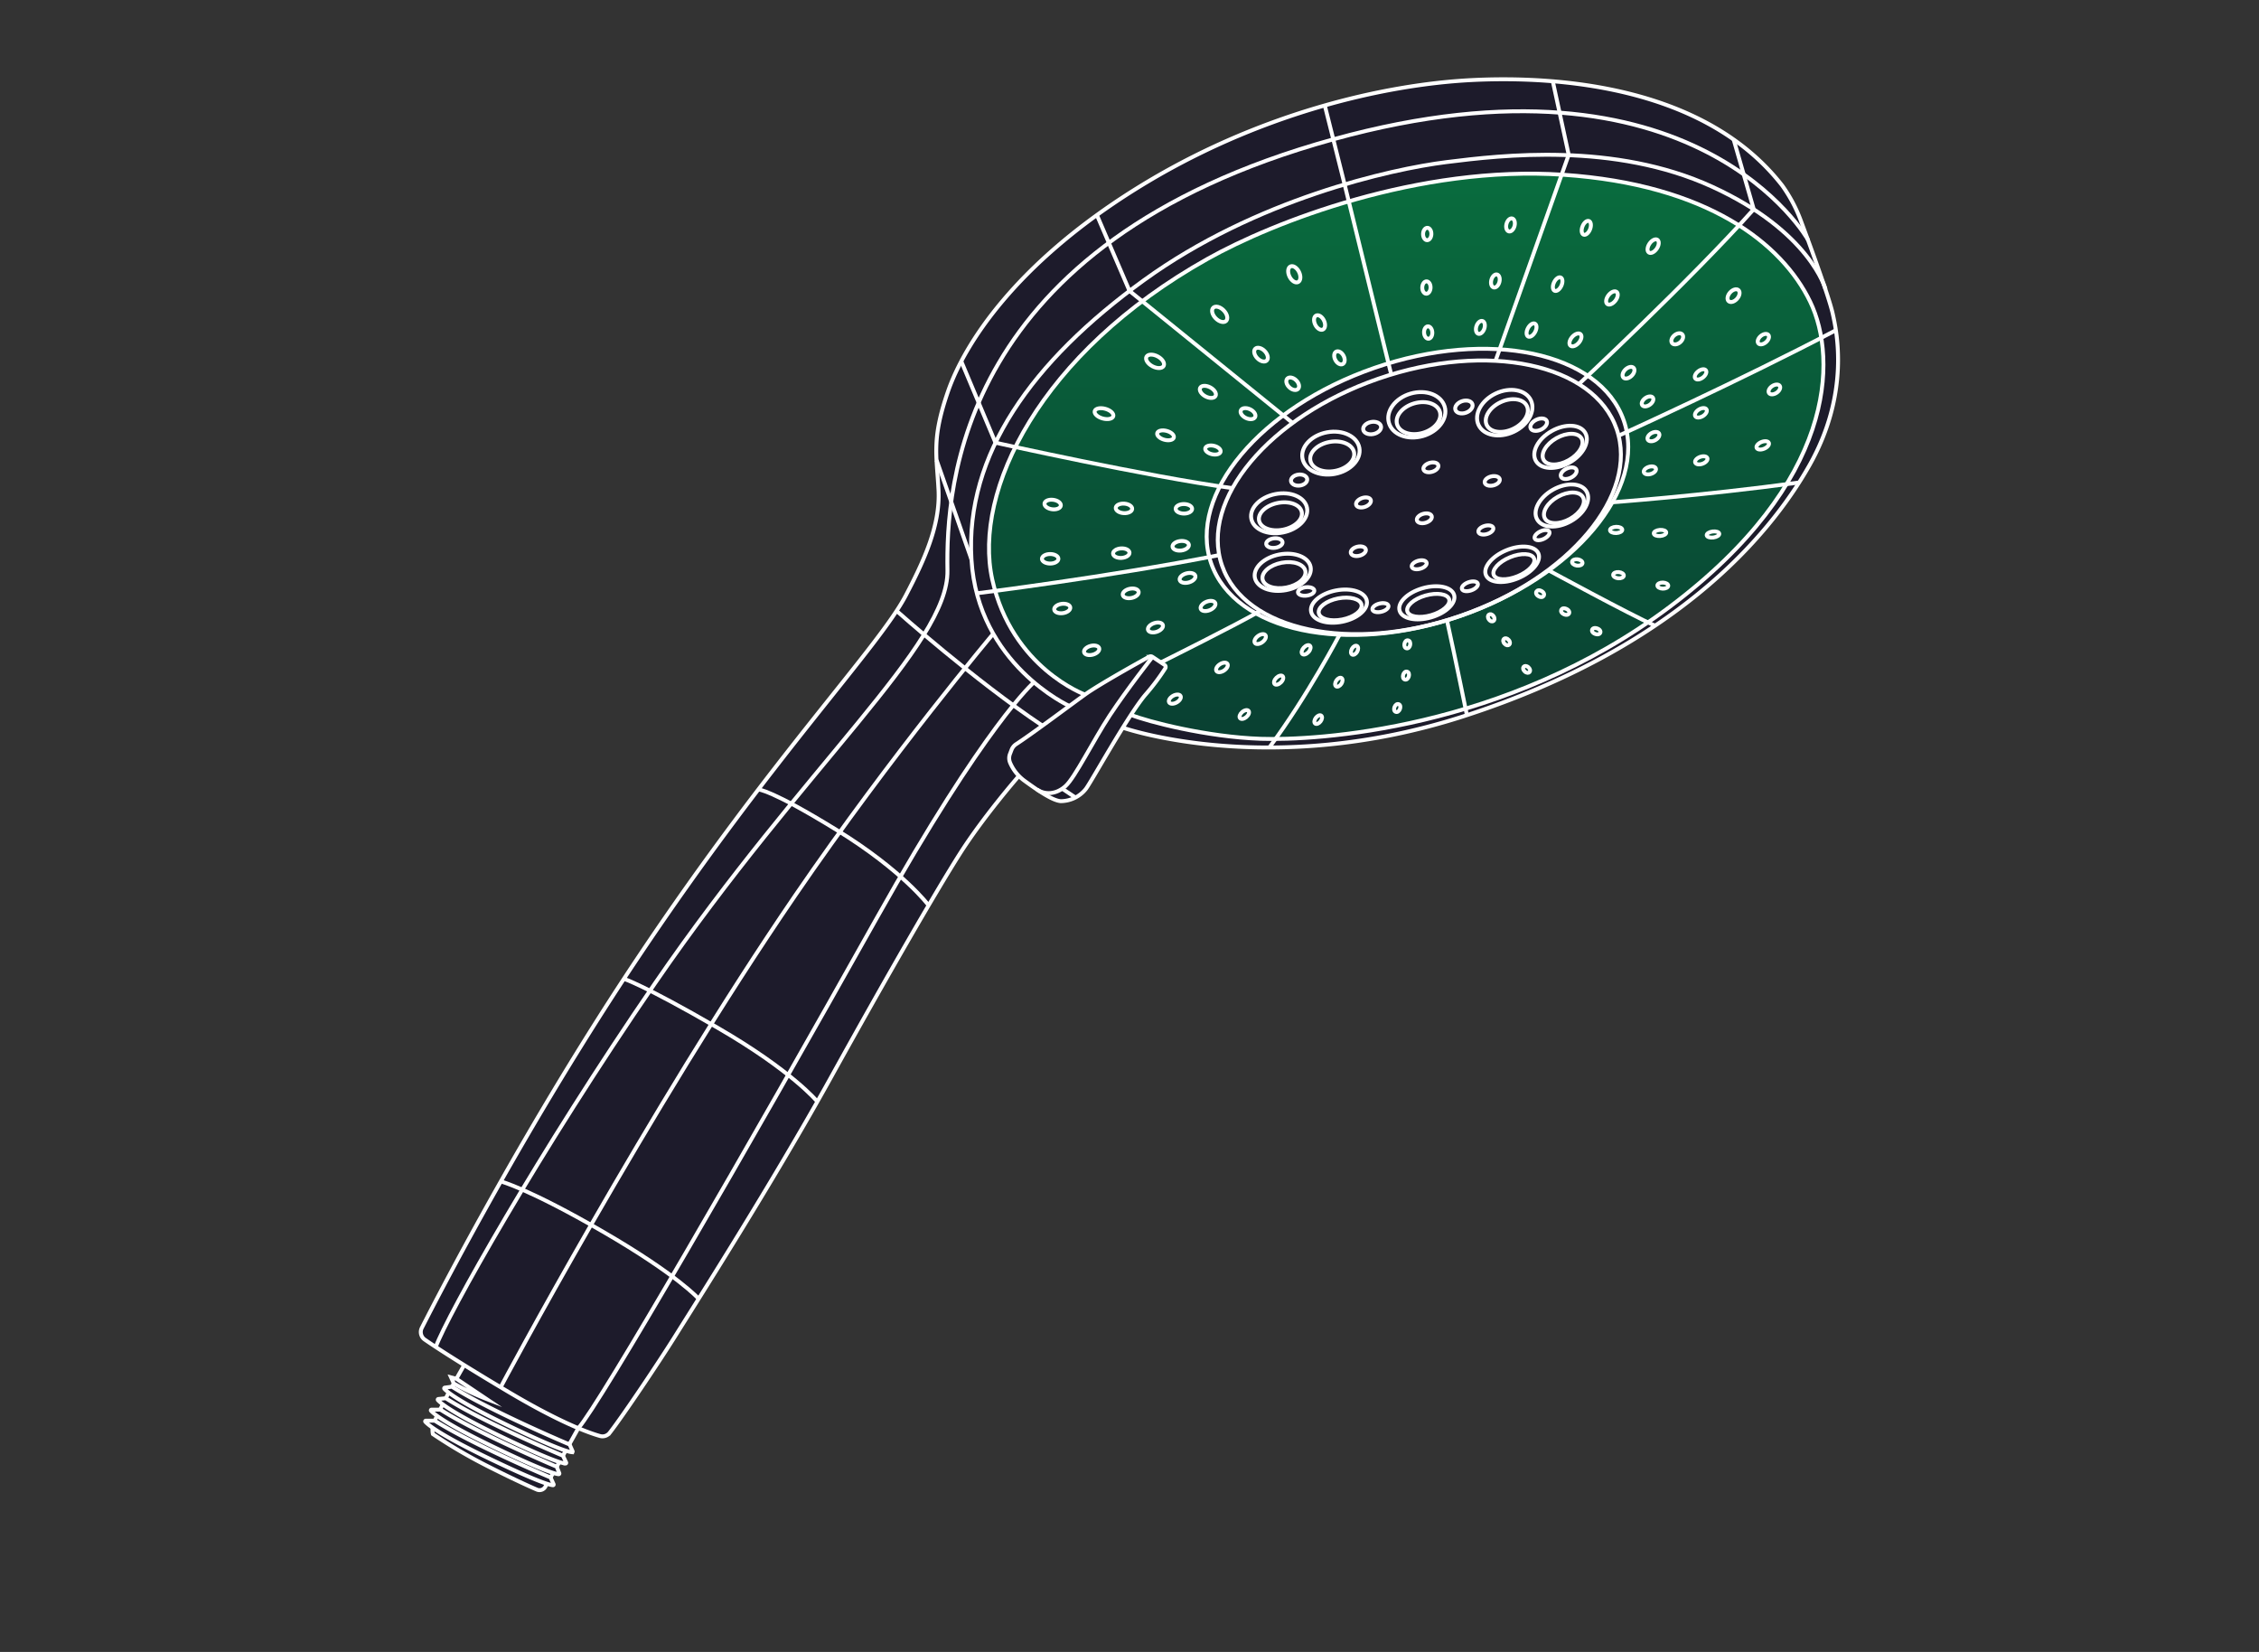 <svg xmlns="http://www.w3.org/2000/svg" xmlns:xlink="http://www.w3.org/1999/xlink" id="Ebene_1" data-name="Ebene 1" width="820.6" height="600" viewBox="0 0 820.6 600"><rect x="0" y="0" width="820.6" height="600" fill="#333333" stroke="none"/><defs><style>.cls-1{opacity:0.5;}.cls-2{fill:#070424;}.cls-3{opacity:0.7;fill:url(#Unbenannter_Verlauf_2);}.cls-4{fill:none;stroke:#fff;stroke-miterlimit:10;stroke-width:1.42px;}</style><linearGradient id="Unbenannter_Verlauf_2" x1="510.82" y1="63.07" x2="510.82" y2="268.41" gradientUnits="userSpaceOnUse"><stop offset="0" stop-color="#008f46"></stop><stop offset="1" stop-color="#005035"></stop></linearGradient></defs><title>Zeichenfläche 6</title><g class="cls-1"><path class="cls-2" d="M665.77,113.94c-1.37-6.19-8.49-25.46-11.47-33.49a54.15,54.15,0,0,0-6.88-13.08c-28-36-81.21-39.91-112.87-38.31s-78,12.16-121.83,39.46S350.33,125,344.37,142.16s-4.13,22.94-3.45,35.79-5.27,25.69-11.81,38.2c-10,19.1-48.06,57.92-97,131.11-40.24,60.12-72.15,121.83-78.88,135.05a3.35,3.35,0,0,0,1.1,4.28c2.43,1.66,6.89,4.61,14.3,9.2h0s-1.17,2.1-2.78,5l-.06,0-1.93-.51,1,2.21.07,0-.65,1.22-.08-.05-2.57.32a.26.26,0,0,0-.19.42,13.15,13.15,0,0,0,1.68,1.46c-.36.66-.71,1.33-1.07,2l-.07,0-2.69.26a.25.25,0,0,0-.19.41,12.48,12.48,0,0,0,1.78,1.53l-.85,1.71c.27-.53.55-1.1.85-1.71l0,0c-.34.64-.66,1.27-1,1.89h-3.14a.25.25,0,0,0-.2.41,14.7,14.7,0,0,0,2.21,1.85c-.31.62-.6,1.22-.85,1.76h-3.22a.24.24,0,0,0-.19.41,15.23,15.23,0,0,0,2.64,2.16,6.71,6.71,0,0,0,.09,2.31,184.61,184.61,0,0,0,19.62,11.52C188,538.07,194.9,541,194.9,541a2.43,2.43,0,0,0,3.27-1.21c.12-.18.29-.48.52-.87a9.86,9.86,0,0,0,2.15.52.25.25,0,0,0,.24-.35L200,536.64h0l.95-1.69h0l-1,1.68c.3-.51.62-1.09,1-1.68a9.29,9.29,0,0,0,2,.46.25.25,0,0,0,.24-.36l-.92-2.36h0l.94-1.69a10.72,10.72,0,0,0,2.25.56.25.25,0,0,0,.23-.36l-1.17-2.48h0l1-1.81a10.53,10.53,0,0,0,2.27.56.24.24,0,0,0,.24-.35l-1.08-2.44-.15-.06,3.31-5.89h0a70.66,70.66,0,0,0,7.86,2.84,3.32,3.32,0,0,0,3.53-1.15c4.76-6.09,18-25.8,24.05-35.52,6.88-11,35.1-55.28,56.2-93.37s38.09-67.44,46.8-81.21,21.57-28.45,21.57-28.45l.07,0a14.14,14.14,0,0,0,1.82,1.58c4.48,3.27,10.33,7.4,13.42,7.57a11.7,11.7,0,0,0,9.12-4.47c1.37-1.82,7.54-12.81,13.41-22.24,3.68,1.24,55.58,17.91,123.9-4.2,75.92-24.57,110.57-64.69,125.48-91.08S667.15,120.14,665.77,113.94Z"></path><path class="cls-2" d="M157.9,516l.72-1.56Q158.21,515.26,157.9,516Z"></path><path class="cls-2" d="M168.59,495.79s-1.26,2.16-2.84,5Z"></path><path class="cls-2" d="M210.05,518.73l-3.29,5.88C208.63,521.28,210.05,518.73,210.05,518.73Z"></path></g><path class="cls-3" d="M657.55,109.59c-10.2-21.11-37.32-42.55-89.7-46.12S462.54,80.62,438.69,94c-61,34.18-85.35,84.42-78.23,116.54s33.72,41.75,33.72,41.75c5.1-3.68,20.07-12,23.3-13.77a1.15,1.15,0,0,1,1.21.06l4.39,2.92a.92.92,0,0,1,.28,1.22,79.48,79.48,0,0,1-7.33,9.74,83.18,83.18,0,0,0-5.16,7.21h0c6,2.39,27.36,8,47.09,8.67s88.78-3,148.66-48S667.74,130.69,657.55,109.59ZM530.46,223.75c-41.4,14.3-81.92,5.72-90.52-19.16s18-56.65,59.4-71,81.92-5.72,90.52,19.16S571.86,209.45,530.46,223.75Z"></path><path class="cls-4" d="M370.09,281.87s-12.85,14.69-21.56,28.45-25.7,43.13-46.8,81.21-49.33,82.36-56.21,93.37c-6.07,9.72-19.29,29.43-24.05,35.52a3.32,3.32,0,0,1-3.53,1.15c-4.1-1.16-14.39-4.83-33.21-16-17.63-10.48-26.57-16.34-30.41-19a3.33,3.33,0,0,1-1.09-4.28c6.72-13.22,38.63-74.93,78.87-135,49-73.19,87-112,97-131.11,6.54-12.51,12.5-25.35,11.82-38.2s-2.53-18.58,3.44-35.79,24.53-46.34,68.35-73.64,90.17-37.85,121.83-39.46,84.88,2.3,112.87,38.31a54.15,54.15,0,0,1,6.88,13.08c3,8,10.1,27.3,11.47,33.49s6.43,28.68-8.48,55.06-49.56,66.51-125.49,91.08c-70.89,22.94-124.11,4.13-124.11,4.13"></path><path class="cls-4" d="M388.44,256.41s-33.26-15.14-35.55-53.22,22-72,62.63-101.4,89.7-40.38,109.88-42.91,61-7.34,96.59,8.95,41.14,37.22,41.14,37.22"></path><path class="cls-4" d="M204.49,528.73l1-1.82"></path><path class="cls-4" d="M202.25,532.7l.94-1.66"></path><path class="cls-4" d="M200,536.64c.34-.59.72-1.25,1.11-1.95"></path><path class="cls-4" d="M157.17,518.52a6.69,6.69,0,0,0,.08,2.35,184.61,184.61,0,0,0,19.62,11.52c11.18,5.68,18.06,8.61,18.06,8.61a2.43,2.43,0,0,0,3.27-1.21c.12-.18.29-.48.52-.87"></path><path class="cls-4" d="M158.65,514.43q-.41.83-.72,1.56"></path><path class="cls-4" d="M160.87,510q-.45.93-.87,1.74"></path><path class="cls-4" d="M163,505.84c-.36.68-.72,1.36-1.06,2"></path><path class="cls-4" d="M164.83,502.49l-.66,1.21"></path><path class="cls-4" d="M154.71,516a.24.24,0,0,0-.19.41c1,1.13,5.36,4.79,23.44,13.47,17.38,8.34,21.8,9.49,22.91,9.57a.25.25,0,0,0,.24-.35L200,536.64S171.86,524.82,157.93,516Z"></path><path class="cls-4" d="M156.77,512a.24.24,0,0,0-.19.41c1,1.13,5.35,4.79,23.44,13.47,17.38,8.34,21.8,9.49,22.91,9.57a.25.25,0,0,0,.24-.36l-.92-2.36S173.92,520.8,160,512Z"></path><path class="cls-4" d="M159.27,508.12a.25.25,0,0,0-.2.41c1,1.13,5.36,4.79,23.44,13.47,17.39,8.34,21.8,9.49,22.92,9.57a.26.26,0,0,0,.24-.36l-1.18-2.48s-28.61-12-42.54-20.87Z"></path><path class="cls-4" d="M161.6,504a.26.26,0,0,0-.19.42c1,1.13,5.36,4.79,23.44,13.46,17.39,8.34,21.8,9.49,22.92,9.57a.24.24,0,0,0,.23-.35l-1.08-2.44s-28.82-12.15-42.75-21Z"></path><path class="cls-4" d="M163.85,500.28l1,2.21a88.35,88.35,0,0,0,11.87,5.63l-10.92-7.33Z"></path><path class="cls-4" d="M366.93,273.72a4.23,4.23,0,0,0,0,3.31,15.84,15.84,0,0,0,5,6.39c4.48,3.27,10.33,7.4,13.42,7.57a11.7,11.7,0,0,0,9.12-4.47c2.07-2.75,15.15-26.5,21.51-34.07a79.48,79.48,0,0,0,7.33-9.74.92.92,0,0,0-.28-1.22l-4.39-2.92a1.15,1.15,0,0,0-1.21-.06c-3.23,1.79-18.2,10.09-23.3,13.77-5.31,3.82-19.64,14.56-25,18a4.37,4.37,0,0,0-1.65,2Z"></path><path class="cls-4" d="M418.69,238.57s-9,11.36-15.56,21.28c-6,9.12-12.63,22.57-16.07,25.67s-7.51,3.19-10.33,1.25"></path><path class="cls-4" d="M410.87,259.67c6,2.39,27.36,8,47.09,8.67s88.78-3,148.66-48,61.12-89.68,50.93-110.78S620.23,67,567.85,63.47,462.54,80.62,438.69,94c-61,34.18-85.35,84.42-78.23,116.54s33.72,41.75,33.72,41.75"></path><ellipse class="cls-4" cx="515.58" cy="180.67" rx="75.84" ry="45.58" transform="translate(-30.73 178.23) rotate(-19.06)"></ellipse><ellipse class="cls-4" cx="514.9" cy="178.7" rx="79.3" ry="47.67" transform="translate(-30.13 177.9) rotate(-19.06)"></ellipse><ellipse class="cls-4" cx="465.96" cy="207.9" rx="10.31" ry="6.59" transform="translate(-30.78 91.31) rotate(-10.84)"></ellipse><ellipse class="cls-4" cx="466.4" cy="208.93" rx="7.91" ry="4.58" transform="translate(-30.96 91.41) rotate(-10.84)"></ellipse><ellipse class="cls-4" cx="566.89" cy="162.3" rx="10.31" ry="6.59" transform="translate(-6.31 300.69) rotate(-29.55)"></ellipse><ellipse class="cls-4" cx="567.63" cy="163.13" rx="7.91" ry="4.58" transform="translate(-6.62 301.17) rotate(-29.55)"></ellipse><ellipse class="cls-4" cx="567.37" cy="183.63" rx="10.31" ry="6.59" transform="translate(-17.33 300.92) rotate(-29.28)"></ellipse><ellipse class="cls-4" cx="568.11" cy="184.47" rx="7.91" ry="4.58" transform="translate(-17.64 301.39) rotate(-29.28)"></ellipse><ellipse class="cls-4" cx="549.31" cy="204.98" rx="10.31" ry="5.52" transform="translate(-36.67 224.67) rotate(-22.39)"></ellipse><ellipse class="cls-4" cx="549.93" cy="205.85" rx="7.91" ry="3.71" transform="translate(-36.95 224.97) rotate(-22.39)"></ellipse><ellipse class="cls-4" cx="518.31" cy="218.98" rx="10.31" ry="5.52" transform="translate(-40.29 151.41) rotate(-16.01)"></ellipse><ellipse class="cls-4" cx="518.83" cy="219.91" rx="7.91" ry="3.71" transform="translate(-40.53 151.59) rotate(-16.01)"></ellipse><ellipse class="cls-4" cx="486.37" cy="220.19" rx="10.31" ry="5.8" transform="translate(-33.3 97.81) rotate(-11.11)"></ellipse><ellipse class="cls-4" cx="486.81" cy="221.22" rx="7.91" ry="3.9" transform="translate(-33.49 97.91) rotate(-11.11)"></ellipse><ellipse class="cls-4" cx="464.66" cy="186.45" rx="10.31" ry="7.11" transform="translate(-27.41 94.04) rotate(-11.23)"></ellipse><ellipse class="cls-4" cx="465.12" cy="187.55" rx="7.91" ry="4.94" transform="translate(-27.62 94.15) rotate(-11.23)"></ellipse><ellipse class="cls-4" cx="483.47" cy="164.54" rx="10.51" ry="7.69" transform="translate(-21.75 89.93) rotate(-10.39)"></ellipse><ellipse class="cls-4" cx="483.94" cy="165.75" rx="8.07" ry="5.35" transform="translate(-21.96 90.03) rotate(-10.39)"></ellipse><ellipse class="cls-4" cx="546.61" cy="149.92" rx="10.51" ry="7.69" transform="translate(-11.61 248.13) rotate(-25.32)"></ellipse><ellipse class="cls-4" cx="547.37" cy="150.97" rx="8.07" ry="5.35" transform="translate(-11.99 248.56) rotate(-25.32)"></ellipse><ellipse class="cls-4" cx="514.67" cy="150.64" rx="10.55" ry="8.03" transform="translate(-21.59 148.75) rotate(-16.11)"></ellipse><ellipse class="cls-4" cx="515.28" cy="151.85" rx="8.1" ry="5.58" transform="translate(-21.9 148.96) rotate(-16.11)"></ellipse><ellipse class="cls-4" cx="498.43" cy="155.49" rx="3.29" ry="2.23" transform="translate(-20.73 100.02) rotate(-11.23)"></ellipse><ellipse class="cls-4" cx="495.3" cy="182.54" rx="2.8" ry="1.68" transform="translate(-32.46 171.71) rotate(-19.06)"></ellipse><ellipse class="cls-4" cx="493.42" cy="200.22" rx="2.8" ry="1.68" transform="translate(-33.54 123.65) rotate(-13.82)"></ellipse><ellipse class="cls-4" cx="515.53" cy="205.16" rx="2.8" ry="1.5" transform="translate(-36.59 150.11) rotate(-16.01)"></ellipse><ellipse class="cls-4" cx="519.78" cy="169.72" rx="2.8" ry="1.68" transform="translate(-26.68 150.91) rotate(-16.11)"></ellipse><ellipse class="cls-4" cx="517.41" cy="188.24" rx="2.8" ry="1.68" transform="translate(-31.92 150.98) rotate(-16.11)"></ellipse><ellipse class="cls-4" cx="539.75" cy="192.47" rx="2.8" ry="1.54" transform="translate(-32.21 157.35) rotate(-16.11)"></ellipse><ellipse class="cls-4" cx="542.07" cy="174.63" rx="2.8" ry="1.68" transform="translate(-25.85 132.21) rotate(-13.58)"></ellipse><ellipse class="cls-4" cx="531.77" cy="147.86" rx="3.26" ry="2.21" transform="translate(-19.13 181.72) rotate(-19.06)"></ellipse><ellipse class="cls-4" cx="558.95" cy="154.28" rx="3.22" ry="1.98" transform="translate(-12.29 253.83) rotate(-25.32)"></ellipse><ellipse class="cls-4" cx="569.84" cy="171.91" rx="3.08" ry="1.82" transform="translate(-18.78 260.18) rotate(-25.32)"></ellipse><ellipse class="cls-4" cx="560.16" cy="194.41" rx="2.93" ry="1.5" transform="translate(-29.33 258.2) rotate(-25.32)"></ellipse><ellipse class="cls-4" cx="533.94" cy="212.99" rx="3.05" ry="1.56" transform="translate(-40.28 186) rotate(-19.06)"></ellipse><ellipse class="cls-4" cx="501.46" cy="220.72" rx="2.99" ry="1.53" transform="translate(-38.21 126.16) rotate(-13.82)"></ellipse><ellipse class="cls-4" cx="474.46" cy="214.84" rx="2.99" ry="1.53" transform="translate(-22.99 60.53) rotate(-7.13)"></ellipse><ellipse class="cls-4" cx="471.9" cy="174.39" rx="2.96" ry="2.01" transform="translate(-17.99 59.9) rotate(-7.13)"></ellipse><ellipse class="cls-4" cx="462.92" cy="197.27" rx="2.99" ry="1.73" transform="translate(-20.9 58.97) rotate(-7.13)"></ellipse><ellipse class="cls-4" cx="381.48" cy="202.96" rx="2.99" ry="1.73"></ellipse><ellipse class="cls-4" cx="407.31" cy="200.94" rx="2.99" ry="1.73" transform="translate(-11.99 26.38) rotate(-3.66)"></ellipse><ellipse class="cls-4" cx="428.89" cy="198.25" rx="2.99" ry="1.73" transform="translate(-21.28 54.75) rotate(-7.13)"></ellipse><ellipse class="cls-4" cx="382.41" cy="183.27" rx="1.73" ry="2.99" transform="translate(150.77 538.47) rotate(-82.5)"></ellipse><ellipse class="cls-4" cx="408.28" cy="184.64" rx="1.73" ry="2.99" transform="translate(196.65 579.61) rotate(-86.15)"></ellipse><ellipse class="cls-4" cx="430.03" cy="184.79" rx="1.73" ry="2.99" transform="translate(242.42 613.6) rotate(-89.62)"></ellipse><ellipse class="cls-4" cx="600.49" cy="89.38" rx="2.78" ry="1.6" transform="translate(191.57 538.11) rotate(-56.12)"></ellipse><ellipse class="cls-4" cx="585.57" cy="108.24" rx="2.78" ry="1.6" transform="translate(143 506.66) rotate(-52.47)"></ellipse><ellipse class="cls-4" cx="572.33" cy="123.49" rx="2.78" ry="1.6" transform="translate(103.62 474.38) rotate(-49)"></ellipse><ellipse class="cls-4" cx="576.22" cy="82.75" rx="2.66" ry="1.47" transform="translate(287.79 588.4) rotate(-68.47)"></ellipse><ellipse class="cls-4" cx="565.81" cy="103.19" rx="2.65" ry="1.47" transform="translate(234.01 572.97) rotate(-65.1)"></ellipse><ellipse class="cls-4" cx="556.35" cy="119.89" rx="2.64" ry="1.48" transform="translate(188.31 554) rotate(-61.87)"></ellipse><ellipse class="cls-4" cx="548.75" cy="81.72" rx="2.43" ry="1.51" transform="translate(330.5 591.79) rotate(-75.31)"></ellipse><ellipse class="cls-4" cx="543.25" cy="102.07" rx="2.43" ry="1.51" transform="translate(306.71 601.66) rotate(-75.31)"></ellipse><ellipse class="cls-4" cx="537.79" cy="118.93" rx="2.44" ry="1.5" transform="translate(252.69 590.18) rotate(-71.3)"></ellipse><ellipse class="cls-4" cx="518.47" cy="84.99" rx="2.25" ry="1.51" transform="translate(418.93 600.87) rotate(-88.39)"></ellipse><ellipse class="cls-4" cx="518.17" cy="104.44" rx="2.25" ry="1.51" transform="translate(399.2 619.47) rotate(-88.39)"></ellipse><ellipse class="cls-4" cx="518.8" cy="120.77" rx="1.5" ry="2.25" transform="translate(-6.03 29.71) rotate(-3.26)"></ellipse><ellipse class="cls-4" cx="385.86" cy="221.04" rx="2.94" ry="1.7" transform="translate(-27.31 56.62) rotate(-8.11)"></ellipse><ellipse class="cls-4" cx="410.74" cy="215.49" rx="2.94" ry="1.7" transform="translate(-35.3 88.26) rotate(-11.76)"></ellipse><ellipse class="cls-4" cx="431.39" cy="209.87" rx="2.94" ry="1.7" transform="translate(-39.99 120.73) rotate(-15.23)"></ellipse><ellipse class="cls-4" cx="396.57" cy="236.16" rx="2.84" ry="1.64" transform="translate(-47.95 111.88) rotate(-15.15)"></ellipse><ellipse class="cls-4" cx="419.73" cy="227.9" rx="2.84" ry="1.64" transform="translate(-51.07 147.51) rotate(-18.81)"></ellipse><ellipse class="cls-4" cx="438.83" cy="220.08" rx="2.84" ry="1.64" transform="translate(-50.68 182.82) rotate(-22.28)"></ellipse><ellipse class="cls-4" cx="426.77" cy="253.93" rx="2.38" ry="1.37" transform="translate(-69.7 242.47) rotate(-29.43)"></ellipse><ellipse class="cls-4" cx="443.88" cy="242.44" rx="2.38" ry="1.37" transform="translate(-60.37 281.63) rotate(-33.09)"></ellipse><ellipse class="cls-4" cx="457.78" cy="232.14" rx="2.38" ry="1.37" transform="translate(-48.21 318.34) rotate(-36.56)"></ellipse><ellipse class="cls-4" cx="452.01" cy="259.55" rx="2.04" ry="1.18" transform="translate(-59.85 357.95) rotate(-40.75)"></ellipse><ellipse class="cls-4" cx="464.47" cy="247" rx="2.04" ry="1.18" transform="translate(-40.19 395.52) rotate(-44.4)"></ellipse><ellipse class="cls-4" cx="474.44" cy="235.99" rx="2.04" ry="1.18" transform="translate(-18.82 429.58) rotate(-47.87)"></ellipse><ellipse class="cls-4" cx="478.86" cy="261.38" rx="1.81" ry="1.08" transform="translate(-19.72 482.85) rotate(-52.58)"></ellipse><ellipse class="cls-4" cx="486.37" cy="247.82" rx="1.8" ry="1.09" transform="translate(10.96 516.08) rotate(-56.44)"></ellipse><ellipse class="cls-4" cx="492.07" cy="236.2" rx="1.79" ry="1.1" transform="translate(42.7 546.03) rotate(-60.23)"></ellipse><ellipse class="cls-4" cx="507.56" cy="257.17" rx="1.49" ry="1.05" transform="translate(79.17 631.65) rotate(-68.03)"></ellipse><ellipse class="cls-4" cx="509.9" cy="244.64" rx="1.48" ry="1.06" transform="matrix(0.28, -0.96, 0.96, 0.28, 133.11, 666.39)"></ellipse><ellipse class="cls-4" cx="511.25" cy="234.07" rx="1.47" ry="1.06" transform="translate(189.99 695.53) rotate(-79.76)"></ellipse><ellipse class="cls-4" cx="554.54" cy="243.1" rx="1.01" ry="1.44" transform="translate(0.38 487.07) rotate(-47.43)"></ellipse><ellipse class="cls-4" cx="547.28" cy="233.12" rx="1.02" ry="1.43" transform="translate(-16.72 422.23) rotate(-41.61)"></ellipse><ellipse class="cls-4" cx="541.7" cy="224.43" rx="1.03" ry="1.42" transform="translate(-29.15 358.34) rotate(-35.71)"></ellipse><ellipse class="cls-4" cx="579.85" cy="229.26" rx="1.06" ry="1.58" transform="translate(171 700.03) rotate(-70.6)"></ellipse><ellipse class="cls-4" cx="568.54" cy="222.12" rx="1.07" ry="1.56" transform="translate(131.71 648.44) rotate(-65.64)"></ellipse><ellipse class="cls-4" cx="559.46" cy="215.63" rx="1.09" ry="1.54" transform="translate(96.42 596.54) rotate(-60.52)"></ellipse><ellipse class="cls-4" cx="604" cy="212.69" rx="1.11" ry="1.97" transform="translate(373.52 810.12) rotate(-88.3)"></ellipse><ellipse class="cls-4" cx="587.95" cy="208.92" rx="1.13" ry="1.94" transform="translate(328.96 776.6) rotate(-85.04)"></ellipse><ellipse class="cls-4" cx="574.8" cy="205.15" rx="1.15" ry="1.91" transform="matrix(0.14, -0.99, 0.99, 0.14, 289.39, 744.62)"></ellipse><ellipse class="cls-4" cx="622.25" cy="194.14" rx="2.3" ry="1.1" transform="translate(-19.58 80.41) rotate(-7.28)"></ellipse><ellipse class="cls-4" cx="603" cy="193.61" rx="2.27" ry="1.11" transform="translate(-14.1 51.21) rotate(-4.81)"></ellipse><ellipse class="cls-4" cx="587.07" cy="192.52" rx="2.23" ry="1.13" transform="translate(-7.51 24.61) rotate(-2.39)"></ellipse><ellipse class="cls-4" cx="640.34" cy="161.81" rx="2.4" ry="1.31" transform="translate(-13.47 255.38) rotate(-22.33)"></ellipse><ellipse class="cls-4" cx="618.01" cy="167.16" rx="2.35" ry="1.32" transform="translate(-20.04 219.82) rotate(-19.85)"></ellipse><ellipse class="cls-4" cx="599.33" cy="170.83" rx="2.29" ry="1.34" transform="translate(-23.65 187.39) rotate(-17.43)"></ellipse><ellipse class="cls-4" cx="640.54" cy="123.16" rx="2.38" ry="1.47" transform="translate(72.54 443.84) rotate(-40.33)"></ellipse><ellipse class="cls-4" cx="617.76" cy="135.99" rx="2.43" ry="1.41" transform="translate(46.32 407.25) rotate(-37.81)"></ellipse><ellipse class="cls-4" cx="598.47" cy="145.76" rx="2.37" ry="1.46" transform="translate(25.86 372.77) rotate(-35.31)"></ellipse><ellipse class="cls-4" cx="629.74" cy="107.4" rx="2.69" ry="1.71" transform="translate(132.99 509.08) rotate(-48.64)"></ellipse><ellipse class="cls-4" cx="609.25" cy="123.03" rx="2.44" ry="1.65" transform="translate(66.78 426.42) rotate(-40.63)"></ellipse><ellipse class="cls-4" cx="591.58" cy="135.38" rx="2.56" ry="1.61" transform="translate(70.07 445.75) rotate(-43.65)"></ellipse><ellipse class="cls-4" cx="644.54" cy="141.4" rx="2.35" ry="1.46" transform="translate(30.51 383.04) rotate(-33.85)"></ellipse><ellipse class="cls-4" cx="620.69" cy="151.32" rx="2.4" ry="1.4" transform="matrix(0.85, -0.52, 0.52, 0.85, 11.59, 344.07)"></ellipse><ellipse class="cls-4" cx="600.64" cy="158.62" rx="2.34" ry="1.45" transform="translate(-2.16 308.83) rotate(-28.79)"></ellipse><ellipse class="cls-4" cx="470.16" cy="99.64" rx="1.93" ry="3.16" transform="translate(4.04 216.74) rotate(-26.07)"></ellipse><ellipse class="cls-4" cx="479.34" cy="117.16" rx="1.76" ry="2.82" transform="translate(-2.72 222.56) rotate(-26.07)"></ellipse><ellipse class="cls-4" cx="486.57" cy="129.99" rx="1.68" ry="2.55" transform="translate(-3.84 244.66) rotate(-28.12)"></ellipse><ellipse class="cls-4" cx="443.05" cy="114.16" rx="2.05" ry="3.35" transform="translate(46.12 341.69) rotate(-44.27)"></ellipse><ellipse class="cls-4" cx="458.07" cy="128.81" rx="1.87" ry="2.99" transform="translate(40.19 356.4) rotate(-44.28)"></ellipse><ellipse class="cls-4" cx="469.58" cy="139.37" rx="1.79" ry="2.71" transform="translate(44.65 383.03) rotate(-46.36)"></ellipse><ellipse class="cls-4" cx="419.59" cy="131.25" rx="2.03" ry="3.54" transform="translate(106.71 440.1) rotate(-62)"></ellipse><ellipse class="cls-4" cx="438.78" cy="142.35" rx="1.85" ry="3.16" transform="translate(108.26 464.14) rotate(-62.21)"></ellipse><ellipse class="cls-4" cx="453.34" cy="150.23" rx="1.76" ry="2.87" transform="translate(123.19 495.32) rotate(-64.6)"></ellipse><ellipse class="cls-4" cx="401.02" cy="150.23" rx="1.82" ry="3.5" transform="translate(149.89 497.1) rotate(-74.63)"></ellipse><ellipse class="cls-4" cx="423.4" cy="158.14" rx="1.66" ry="3.12" transform="translate(160.6 525.84) rotate(-74.93)"></ellipse><ellipse class="cls-4" cx="440.59" cy="163.44" rx="1.57" ry="2.85" transform="translate(183.62 556.88) rotate(-77.2)"></ellipse><path class="cls-4" d="M447.71,177.31c-31.35-4.32-86.1-16.52-86.1-16.52L349.2,131.25"></path><path class="cls-4" d="M421.71,240.58s28.1-14,36.07-18.69"></path><path class="cls-4" d="M532.86,259.74s-4.13-20.32-7.23-34.42"></path><path class="cls-4" d="M584.24,182.54s33.62-2.42,69.32-7.29"></path><path class="cls-4" d="M573.52,139.53S613.83,102,637.06,76L629.74,50.6"></path><polyline class="cls-4" points="505.38 136.06 488.44 66.99 481.24 38.28"></polyline><path class="cls-4" d="M181.94,503.7s53.26-100,106.94-178.47c35.13-51.35,71.94-95.06,71.94-95.06"></path><polyline class="cls-4" points="564.06 29.49 569.84 56.22 543.25 131.09"></polyline><polyline class="cls-4" points="398.46 78.11 410.3 105.66 469.58 153.65"></polyline><path class="cls-4" d="M158.29,489.24c4.19-11.45,37.33-70.53,79.66-132.12,54.71-79.6,106.68-123,106.22-149.91C343.65,177.1,347.8,88.35,484.33,50.6,616.14,14.15,656.82,87.17,656.82,87.17"></path><path class="cls-4" d="M165.78,500.79c1.58-2.84,2.84-5,2.84-5"></path><path class="cls-4" d="M442.88,201.62c-40.43,7.95-88.05,13.87-88.05,13.87"></path><path class="cls-4" d="M486.81,230.17s-11.59,22.29-25.7,41.3"></path><path class="cls-4" d="M562.64,207.21s28.93,15.71,38.55,20.06"></path><path class="cls-4" d="M588,158.23s44.45-20.17,79-38.34"></path><path class="cls-4" d="M210.08,518.73l-3.28,5.88"></path><path class="cls-4" d="M375.6,247.82s-17.44,14.87-57.13,85.67C271.35,417.55,217.87,510,210.08,518.73"></path><line class="cls-4" x1="340.24" y1="167.16" x2="352.89" y2="203.19"></line><path class="cls-4" d="M226.63,355.53s7,2.1,34.08,17.78,36.2,26.81,36.2,26.81"></path><path class="cls-4" d="M275.46,286.74s4.58,0,28.59,14.8,33.28,27.29,33.28,27.29"></path><path class="cls-4" d="M181.94,429.11s10.13,2.62,37.18,18.3,34.68,24.32,34.68,24.32"></path><path class="cls-4" d="M325.71,221.89s28.21,25.14,53,41.7"></path><line class="cls-4" x1="385.86" y1="286.46" x2="390.68" y2="289.68"></line></svg>